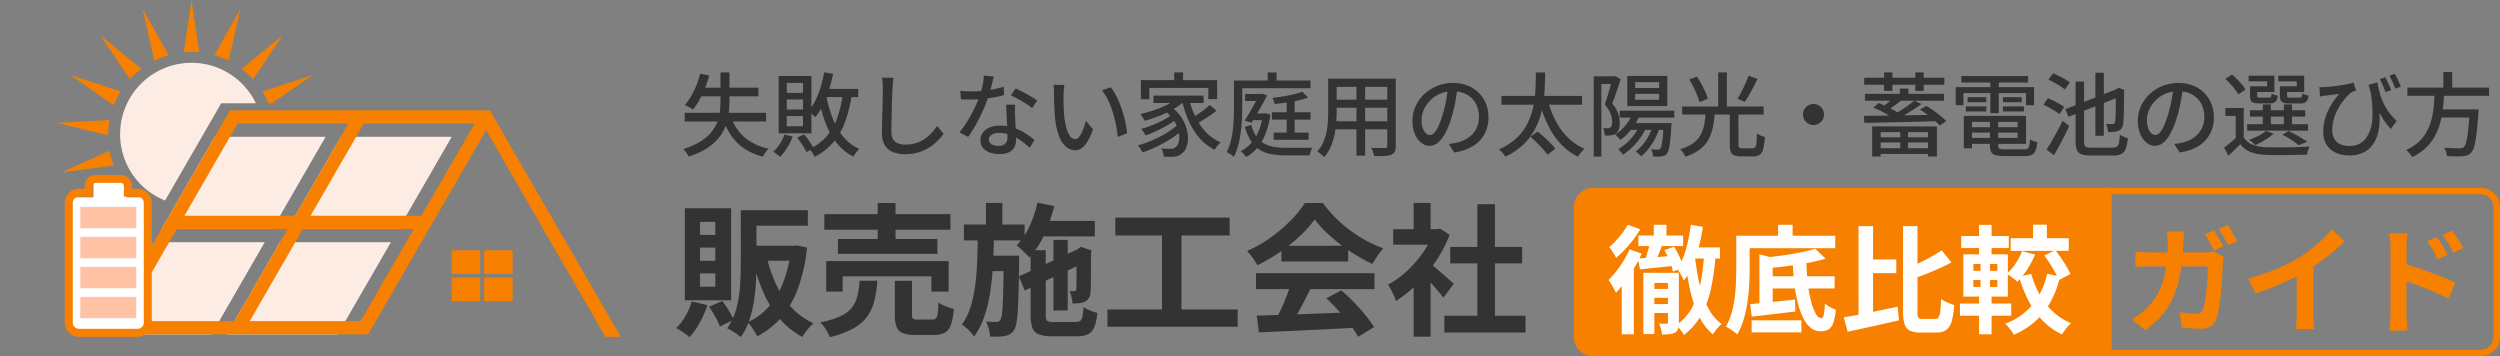 <svg xmlns="http://www.w3.org/2000/svg" xmlns:xlink="http://www.w3.org/1999/xlink" width="386" height="55" viewBox="0 0 386 55">
  <rect x="0" y="0" width="386" height="55" fill="#808080" stroke="none"/>
  <defs>
    <clipPath id="clip-path">
      <path id="Path_480591" data-name="Path 480591" d="M0,0H51.418V15.944H34.154L24.891,32H0Z" transform="translate(135 2)" fill="#fff" stroke="#707070" stroke-width="1"/>
    </clipPath>
  </defs>
  <g id="Group_109912" data-name="Group 109912" transform="translate(-123 -2)">
    <path id="Rectangle_16967" data-name="Rectangle 16967" d="M3,0H83a0,0,0,0,1,0,0V26a0,0,0,0,1,0,0H3a3,3,0,0,1-3-3V3A3,3,0,0,1,3,0Z" transform="translate(366 31)" fill="#f78000"/>
    <path id="Rectangle_16968" data-name="Rectangle 16968" d="M1,1V25H58a2,2,0,0,0,2-2V3a2,2,0,0,0-2-2H1M0,0H58a3,3,0,0,1,3,3V23a3,3,0,0,1-3,3H0Z" transform="translate(448 31)" fill="#f78000"/>
    <path id="Path_483855" data-name="Path 483855" d="M11.146-17.547h9.589v2.388H11.146Zm-.767,0H12.8v8.318q0,1.306-.086,2.8A30.33,30.33,0,0,1,12.389-3.4a16.929,16.929,0,0,1-.73,2.925,10.157,10.157,0,0,1-1.28,2.524,4.673,4.673,0,0,0-.606-.474q-.391-.266-.8-.512a6.479,6.479,0,0,0-.7-.376A9.278,9.278,0,0,0,9.7-2.4a18.512,18.512,0,0,0,.562-3.491q.115-1.778.115-3.337Zm7.775,5.492h.458l.441-.056,1.551.343a26.218,26.218,0,0,1-1.379,6.251,14.539,14.539,0,0,1-2.551,4.475,12.676,12.676,0,0,1-3.745,2.965q-.164-.323-.419-.731t-.538-.8a3.634,3.634,0,0,0-.56-.628A9.364,9.364,0,0,0,14.7-2.657a12.728,12.728,0,0,0,2.268-3.852,20.352,20.352,0,0,0,1.191-5.113Zm-3.8,1.627a21.756,21.756,0,0,0,1.491,4.357,13.79,13.79,0,0,0,2.376,3.552A10.7,10.7,0,0,0,21.593-.081a7.375,7.375,0,0,0-.609.611q-.337.374-.628.771a7.5,7.5,0,0,0-.478.725A12.17,12.17,0,0,1,16.325-.85a16.233,16.233,0,0,1-2.483-4.061,29.414,29.414,0,0,1-1.634-5.06Zm-2.51-1.627H18.8v2.308H11.842ZM2.815-3.465l2.415.578a15.972,15.972,0,0,1-1.2,2.719A11.469,11.469,0,0,1,2.476,2.055q-.233-.2-.609-.472T1.1,1.055A6.776,6.776,0,0,0,.411.649,8,8,0,0,0,1.842-1.21,10.788,10.788,0,0,0,2.815-3.465Zm2.666.823,2.048-.882a17.367,17.367,0,0,1,1,1.475A11.9,11.9,0,0,1,9.292-.626L7.153.412a10.212,10.212,0,0,0-.7-1.483Q5.972-1.935,5.481-2.642Zm-1.4-9.126v2.034H6.443v-2.034Zm0,3.977v2.061H6.443V-7.791Zm0-7.948v2.012H6.443v-2.012Zm-2.342-2.1H8.888v14.2H1.74Zm21.535.9H42.744v2.41H23.275ZM25.38-13.1H40.735v2.3H25.38ZM23.567-9.692h18.9v4.713H39.8V-7.333H26.11v2.354H23.567Zm7.949-8.967h2.754v6.838H31.515ZM34.161-6.644h2.646v5.186q0,.521.166.659a1.329,1.329,0,0,0,.755.138H39.95a.762.762,0,0,0,.557-.183,1.375,1.375,0,0,0,.268-.751q.082-.568.121-1.692a4.369,4.369,0,0,0,.7.4,6.972,6.972,0,0,0,.875.348q.456.147.8.243A9.7,9.7,0,0,1,42.814.164a2.132,2.132,0,0,1-.947,1.212,3.532,3.532,0,0,1-1.667.335H37.359a5.309,5.309,0,0,1-1.975-.288,1.681,1.681,0,0,1-.956-.975,5.289,5.289,0,0,1-.268-1.872Zm-5.434-.007h2.736a19,19,0,0,1-.445,3.03,6.989,6.989,0,0,1-1.088,2.444A6.62,6.62,0,0,1,27.776.7a14.034,14.034,0,0,1-3.67,1.349,4.046,4.046,0,0,0-.348-.771,8.977,8.977,0,0,0-.534-.833,5.589,5.589,0,0,0-.566-.68A13,13,0,0,0,25.809-1.2a4.817,4.817,0,0,0,1.763-1.357,4.659,4.659,0,0,0,.824-1.8A15.9,15.9,0,0,0,28.727-6.651Zm27.227-9.238h9.093V-13.5H55.954Zm2.7,2.927h2.2v10.9h-2.2Zm-2.476-5.749,2.594.527a23.677,23.677,0,0,1-1.548,4.436,13.39,13.39,0,0,1-2.286,3.5,6.435,6.435,0,0,0-.563-.6q-.365-.351-.741-.7a7.1,7.1,0,0,0-.675-.567,9.988,9.988,0,0,0,1.978-2.9A17.421,17.421,0,0,0,56.177-18.711ZM53.3-7.316l9.6-4.441.9,2.146L54.224-5.145Zm1.823-4.056h2.342V-1.34q0,.692.217.875a1.843,1.843,0,0,0,1.036.183h3.395a1.1,1.1,0,0,0,.672-.175,1.123,1.123,0,0,0,.337-.674A10.72,10.72,0,0,0,63.294-2.6a5.324,5.324,0,0,0,1.016.534,7.07,7.07,0,0,0,1.119.37A7.772,7.772,0,0,1,64.971.476a2.1,2.1,0,0,1-.956,1.12,3.71,3.71,0,0,1-1.7.327H58.461a5.74,5.74,0,0,1-2.036-.287,1.728,1.728,0,0,1-1.013-1,5.488,5.488,0,0,1-.286-1.98Zm7.109.085h-.181l.458-.33.411-.274,1.629.568-.1.36q0,1.171,0,2.165t-.01,1.778q0,.784-.021,1.318t-.043.788a1.951,1.951,0,0,1-.266.963,1.487,1.487,0,0,1-.682.557,2.92,2.92,0,0,1-.9.217,9.189,9.189,0,0,1-.93.04,7.9,7.9,0,0,0-.163-1.01,3.822,3.822,0,0,0-.31-.92,3.662,3.662,0,0,0,.41.022h.323a.334.334,0,0,0,.216-.062.412.412,0,0,0,.108-.255q.01-.112.023-.544t.016-1.181q0-.749,0-1.8T62.235-11.287Zm-17.41-4.042H54.2v2.445H44.825Zm3.436,4.8h3.562v2.393H48.261Zm-.029-8.135h2.531v4.139H48.233Zm-1.26,4.82h2.5q-.039,2.3-.149,4.537t-.413,4.276a22.274,22.274,0,0,1-.9,3.819A11.576,11.576,0,0,1,46.4,1.957a6.739,6.739,0,0,0-.85-1A5.849,5.849,0,0,0,44.512.112a9.4,9.4,0,0,0,1.354-2.767,20.287,20.287,0,0,0,.716-3.367q.234-1.806.3-3.79T46.973-13.842Zm4.008,3.315h2.376v.621q0,.239-.005.4Q53.32-6.857,53.269-5t-.133,3.066A15.918,15.918,0,0,1,52.92-.041a2.787,2.787,0,0,1-.337.982,2.071,2.071,0,0,1-.636.646,2.522,2.522,0,0,1-.8.284,5.544,5.544,0,0,1-1,.1q-.594.012-1.281,0A5.8,5.8,0,0,0,48.669.778a4.989,4.989,0,0,0-.432-1.143q.51.049.939.06t.654.011a.86.86,0,0,0,.36-.059.667.667,0,0,0,.28-.274,3.131,3.131,0,0,0,.262-1.194q.094-.947.152-2.923t.095-5.3ZM68.2-16.4H85.859v2.753H68.2ZM66.989-2.216H87.1V.447H66.989ZM75.413-14.9h3.011V-1.153H75.413ZM90.038-1.275l4.551-.141q2.578-.079,5.427-.189t5.625-.225L105.55.588q-2.688.149-5.439.279l-5.245.246q-2.494.116-4.482.2Zm-.11-6.543h18.292v2.462H89.928Zm3.917-4.236H104.16v2.428H93.845Zm1.462,5.846,3.016.821q-.506,1.026-1.066,2.1t-1.1,2.034Q95.615-.293,95.125.46L92.81-.309q.456-.821.934-1.842t.891-2.087Q95.049-5.3,95.307-6.207Zm5.475,2.26,2.32-1.217q.987.846,1.955,1.841t1.777,2A16.842,16.842,0,0,1,108.149.509L105.7,1.993a15.251,15.251,0,0,0-1.26-1.881q-.8-1.045-1.755-2.114T100.782-3.947Zm-1.8-12.177a17.267,17.267,0,0,1-2.267,2.559,25.936,25.936,0,0,1-3.077,2.475,25.775,25.775,0,0,1-3.523,2.045,5.073,5.073,0,0,0-.419-.734q-.272-.405-.57-.794a8.177,8.177,0,0,0-.574-.677,20.046,20.046,0,0,0,3.628-2.07,23.566,23.566,0,0,0,3.107-2.639,16.189,16.189,0,0,0,2.187-2.7h2.778a18.752,18.752,0,0,0,1.954,2.285A20.584,20.584,0,0,0,104.5-14.4a20.687,20.687,0,0,0,2.5,1.589,19.1,19.1,0,0,0,2.6,1.165,7.968,7.968,0,0,0-.915,1.156q-.432.657-.795,1.247a26.349,26.349,0,0,1-3.351-1.9,27.817,27.817,0,0,1-3.148-2.416A17.622,17.622,0,0,1,98.983-16.124ZM119.011-1.246h12.531V1.348H119.011Zm.9-10.63h11.105v2.543H119.915Zm4.189-6.6h2.719V.006H124.1Zm-12.991,3.864h7.2v2.388h-7.2ZM114.268-7.1l2.616-3.121V1.986h-2.616Zm0-11.572h2.616V-13.5h-2.616Zm2.337,9.2a10.411,10.411,0,0,1,.842.654q.544.456,1.158.989t1.122.986l.732.656-1.6,2.146q-.32-.423-.79-.984t-1-1.154q-.533-.593-1.034-1.117t-.86-.882Zm.762-5.131h.514l.463-.1,1.477.967a20.486,20.486,0,0,1-2.145,4.093,23.132,23.132,0,0,1-2.9,3.511,18.729,18.729,0,0,1-3.236,2.6,7.3,7.3,0,0,0-.338-.854q-.225-.491-.465-.946a4.147,4.147,0,0,0-.448-.7,14.161,14.161,0,0,0,2.9-2.085,17.585,17.585,0,0,0,2.488-2.837,13.663,13.663,0,0,0,1.687-3.174Z" transform="translate(227 52)" fill="rgba(51,51,51,0.99)"/>
    <path id="Path_483856" data-name="Path 483856" d="M17.314-11.8h4.246v1.716h-4.7Zm-.246-3.5,1.864.328q-.248,1.582-.637,3.11a19.614,19.614,0,0,1-.955,2.854,10.235,10.235,0,0,1-1.352,2.326,4.224,4.224,0,0,0-.266-.571q-.188-.349-.4-.7a3.8,3.8,0,0,0-.4-.56,9.507,9.507,0,0,0,1.395-3.02A25.759,25.759,0,0,0,17.067-15.3Zm.643,4.985q.188,1.671.494,3.24a20.5,20.5,0,0,0,.787,2.925,11.354,11.354,0,0,0,1.18,2.426A6.481,6.481,0,0,0,21.815.026a3.674,3.674,0,0,0-.463.447q-.255.285-.488.588a5,5,0,0,0-.386.572A7.953,7.953,0,0,1,18.732-.423a13.116,13.116,0,0,1-1.217-2.728,25.523,25.523,0,0,1-.81-3.278q-.32-1.761-.526-3.687Zm1.422-.853,1.794.1a38.95,38.95,0,0,1-.7,5.388,15.438,15.438,0,0,1-1.511,4.242,9.992,9.992,0,0,1-2.722,3.16,3.237,3.237,0,0,0-.3-.486q-.212-.292-.446-.581A4.031,4.031,0,0,0,14.82.2a7.819,7.819,0,0,0,2.453-2.735,13.4,13.4,0,0,0,1.3-3.805A34.63,34.63,0,0,0,19.133-11.168Zm-7.794-4.127H13.3v2.508H11.339ZM8.957-13.63h6.918v1.621H8.957Zm1.8,1.06,1.892.42q-.328.848-.666,1.706T11.341-9L9.824-9.4q.186-.446.361-1t.324-1.13Q10.659-12.1,10.755-12.57ZM8.879-10.086q1.132-.082,2.66-.2t3.127-.254l.056,1.549q-1.459.168-2.9.311T9.218-8.4Zm4.1-1.286,1.5-.535a10.226,10.226,0,0,1,.88,1.647,8.969,8.969,0,0,1,.533,1.579l-1.595.609a7.954,7.954,0,0,0-.488-1.616A11.628,11.628,0,0,0,12.978-11.372Zm-2.5,5.984h4.033V-4.01H10.474Zm.056,2.335h4.053v1.378H10.53Zm-.8-4.825h4.8v1.561h-3.1v7.9h-1.7Zm3.794,0h1.688V-.222A3.4,3.4,0,0,1,15.1.745a1.01,1.01,0,0,1-.483.6,2.219,2.219,0,0,1-.848.251,10.837,10.837,0,0,1-1.149.053A4.963,4.963,0,0,0,12.453.8a4.846,4.846,0,0,0-.3-.838q.375.018.708.018t.449,0a.2.2,0,0,0,.22-.22ZM7.317-15.305l1.94.714A16.884,16.884,0,0,1,8.18-13a19.015,19.015,0,0,1-1.293,1.53A13.89,13.89,0,0,1,5.53-10.2a5.346,5.346,0,0,0-.3-.533l-.395-.621a3.935,3.935,0,0,0-.369-.5A10.627,10.627,0,0,0,5.553-12.9a15.2,15.2,0,0,0,1.012-1.221A8.367,8.367,0,0,0,7.317-15.305Zm.285,3.8,1.884.667A23.355,23.355,0,0,1,8.342-8.661Q7.684-7.548,6.958-6.549A15.8,15.8,0,0,1,5.5-4.8a6.264,6.264,0,0,0-.3-.6Q5-5.773,4.767-6.154a5.883,5.883,0,0,0-.413-.614A15.2,15.2,0,0,0,6.146-8.926,14.831,14.831,0,0,0,7.6-11.506ZM6.4-7.572l1.866-1.87,0,.022V1.613H6.4Zm22.332.223H39.263v1.884H28.735ZM26.456-.541h7.68v1.86h-7.68Zm-.214-2.505q.894-.08,2.024-.191t2.383-.244q1.253-.133,2.5-.271L33.206-1.9q-1.175.138-2.374.283t-2.314.272q-1.116.127-2.046.239Zm1.412-7.7,2.053.549v7.818H27.654Zm8.609-.849,1.6,1.537a26.446,26.446,0,0,1-2.7.645q-1.478.279-3.024.476t-3.008.317a4.243,4.243,0,0,0-.217-.831,6.288,6.288,0,0,0-.338-.8q1.03-.094,2.1-.235t2.085-.316q1.014-.175,1.918-.375T36.263-11.592ZM32.785-9.926h2.127A31.332,31.332,0,0,0,35.1-6.491a22.038,22.038,0,0,0,.5,2.9A7.982,7.982,0,0,0,36.339-1.6q.417.724.888.724.249,0,.373-.56a10.364,10.364,0,0,0,.164-1.725,4.254,4.254,0,0,0,.812.582,5.252,5.252,0,0,0,.872.406A7.853,7.853,0,0,1,39.039-.1a1.854,1.854,0,0,1-.758.986,2.416,2.416,0,0,1-1.2.267,2.332,2.332,0,0,1-1.55-.575,4.82,4.82,0,0,1-1.181-1.611,11.8,11.8,0,0,1-.829-2.43,25.321,25.321,0,0,1-.508-3.041Q32.835-8.155,32.785-9.926ZM30.53-15.291h2.249v2.705H30.53ZM25.136-13.6H39.363v1.926H25.136Zm-1.056,0h2.066v5.071q0,1.1-.068,2.425T25.811-3.4a19.178,19.178,0,0,1-.581,2.683,10.514,10.514,0,0,1-1,2.35,4.034,4.034,0,0,0-.505-.419Q23.4.977,23.059.762a3.822,3.822,0,0,0-.6-.318,8.8,8.8,0,0,0,.892-2.1,16.181,16.181,0,0,0,.479-2.349q.155-1.205.2-2.37t.045-2.151ZM44.256-9.938h4.535v2.112H44.256Zm-1.3-5.146H45.2v14.6L42.957.04ZM40.672-1q1.08-.178,2.454-.441t2.882-.58l2.986-.625L49.2-.538Q47.838-.23,46.44.089t-2.717.6q-1.319.286-2.439.532ZM55.8-11.353l1.5,1.884q-.917.482-1.945.942t-2.085.876q-1.057.416-2.045.779a5.407,5.407,0,0,0-.31-.883,6.46,6.46,0,0,0-.43-.837q.942-.373,1.9-.835t1.847-.965Q55.12-10.893,55.8-11.353Zm-5.973-3.731H52.06V-1.935a2.26,2.26,0,0,0,.129.98q.129.2.65.2h1.955a.585.585,0,0,0,.522-.26,2.323,2.323,0,0,0,.256-.932q.083-.672.137-1.9a5.627,5.627,0,0,0,.977.553,6.536,6.536,0,0,0,1.047.387,12.465,12.465,0,0,1-.379,2.465A2.517,2.517,0,0,1,56.53.922,2.475,2.475,0,0,1,55,1.346H52.514a3.738,3.738,0,0,1-1.628-.29A1.631,1.631,0,0,1,50.063.042a6.673,6.673,0,0,1-.237-2ZM69.9-15.309h2.137v2.99H69.9Zm1.752,4.76,1.686-.828q.448.562.9,1.223t.841,1.307a8.2,8.2,0,0,1,.594,1.164l-1.82.938a7.914,7.914,0,0,0-.534-1.175q-.356-.657-.795-1.348T71.648-10.549ZM68.2-11.217l2,.509A12.671,12.671,0,0,1,69-8.381a10.76,10.76,0,0,1-1.512,1.886A5.071,5.071,0,0,0,67-6.912q-.308-.237-.629-.459t-.562-.357A7.2,7.2,0,0,0,67.2-9.3,9.527,9.527,0,0,0,68.2-11.217Zm-1.746-2.008h8.963v1.954H66.452Zm3.167,5.518a14.578,14.578,0,0,0,1.32,3.2,10.876,10.876,0,0,0,2.045,2.623A9.183,9.183,0,0,0,75.771-.1a4.851,4.851,0,0,0-.495.5q-.269.311-.507.637a6.261,6.261,0,0,0-.391.6A10.155,10.155,0,0,1,71.407-.47a12.875,12.875,0,0,1-2.164-3.02,20.362,20.362,0,0,1-1.5-3.777Zm2.455-.036,1.99.445a14.143,14.143,0,0,1-2.493,5.5,11.451,11.451,0,0,1-4.637,3.472,6.237,6.237,0,0,0-.368-.559q-.233-.323-.493-.638A3.715,3.715,0,0,0,65.6-.015a10.044,10.044,0,0,0,4.257-2.98A11.087,11.087,0,0,0,72.074-7.743Zm-13.262-5.82H66.16v1.86H58.811ZM58.617-3.131h7.92v1.884h-7.92Zm2.95-12.149H63.5v5.254h-1.93Zm.225,5.274h1.467V-5H63.5V1.609h-1.93V-5h.225Zm-1.1,3.237V-5.7h3.7V-6.771Zm0-2.465v1.045h3.7V-9.236Zm-1.551-1.5H66.01V-4.2H59.139Z" transform="translate(367 52)" fill="rgba(255,255,255,0.99)"/>
    <path id="Path_483857" data-name="Path 483857" d="M13.842-14.41a8.844,8.844,0,0,1,.5.773q.263.453.512.9t.419.79l-1.445.617q-.28-.554-.665-1.267a12.962,12.962,0,0,0-.745-1.231Zm2.127-.813q.238.338.512.793t.532.9q.258.441.41.759l-1.431.617q-.278-.57-.678-1.273a12.737,12.737,0,0,0-.768-1.207Zm-6.75.971q-.032.316-.064.8t-.05.808a32.279,32.279,0,0,1-.449,4.758A16.565,16.565,0,0,1,7.583-4.2,11.406,11.406,0,0,1,5.8-1.33,14.037,14.037,0,0,1,3.228,1L1.133-.7a14.029,14.029,0,0,0,1.195-.758,8.142,8.142,0,0,0,1.172-1A9.365,9.365,0,0,0,4.989-4.363a10.418,10.418,0,0,0,.982-2.261,15.57,15.57,0,0,0,.548-2.709A28.585,28.585,0,0,0,6.7-12.6q0-.2-.016-.511t-.048-.62q-.032-.311-.068-.523Zm6.113,3.857q-.036.22-.075.507a4.349,4.349,0,0,0-.043.443q-.018.576-.061,1.473t-.124,1.934Q14.948-5,14.829-3.97t-.285,1.9a7.052,7.052,0,0,1-.4,1.429A2.169,2.169,0,0,1,13.31.394a2.7,2.7,0,0,1-1.477.354q-.773,0-1.553-.048T8.847.6L8.564-1.8q.666.114,1.335.18t1.2.066a1.167,1.167,0,0,0,.658-.15,1.033,1.033,0,0,0,.352-.488,4.782,4.782,0,0,0,.278-.941q.124-.6.215-1.337t.156-1.535q.065-.793.092-1.534t.027-1.331H4.089q-.458,0-1.125.016t-1.246.066v-2.365q.575.06,1.217.094t1.151.034h8.327q.35,0,.7-.032t.67-.092Zm3.792,3.4a31.193,31.193,0,0,0,4.388-1.472,26.848,26.848,0,0,0,3.474-1.764,19.094,19.094,0,0,0,1.872-1.316q.942-.746,1.781-1.542a16.387,16.387,0,0,0,1.416-1.5L34-12.745q-.818.816-1.8,1.642T30.158-9.526q-1.062.752-2.119,1.394-1.024.6-2.291,1.226T23.073-5.718q-1.409.56-2.829.99Zm7.482-2.069,2.562-.6v8.105q0,.4.016.862t.048.87A3.674,3.674,0,0,0,29.323.8H26.477q.032-.224.064-.629t.048-.87q.016-.466.016-.862Zm21.666-4.331q.254.368.56.85t.591.969q.285.487.487.909l-1.557.687q-.264-.575-.5-1.022t-.494-.873q-.257-.425-.6-.879Zm2.359-.982q.272.354.585.822t.609.948q.3.48.5.884l-1.515.743q-.278-.575-.538-1.013t-.526-.842q-.266-.4-.606-.844ZM41.1-1.467V-11.812q0-.485-.046-1.093a8.783,8.783,0,0,0-.142-1.081h2.812q-.05.468-.105,1.041t-.055,1.133v3.269q0,1.054,0,2.15t0,2.1v2.829q0,.25.021.707t.067.942q.046.485.078.859H40.919Q41,.517,41.049-.206T41.1-1.467Zm1.934-7.857q.9.242,2.008.611t2.248.785q1.136.416,2.137.822t1.66.736l-1.02,2.5q-.76-.4-1.679-.807t-1.867-.786q-.949-.383-1.849-.7t-1.639-.565Z" transform="translate(451 52)" fill="#f78000"/>
    <path id="Path_483854" data-name="Path 483854" d="M.716-5.588H13.29V-4.25H.716Zm2.393-6.051,1.394.3a17.389,17.389,0,0,1-.67,1.987,16.65,16.65,0,0,1-.856,1.8A10.183,10.183,0,0,1,2-6.083a3.958,3.958,0,0,0-.381-.243q-.238-.136-.48-.264a4.373,4.373,0,0,0-.416-.2,7.6,7.6,0,0,0,.987-1.352,12.407,12.407,0,0,0,.81-1.674A14.475,14.475,0,0,0,3.109-11.639Zm.1,2.174H12.1v1.339H2.559ZM7.729-5.316a7.6,7.6,0,0,0,2.1,3.4A8.073,8.073,0,0,0,13.667-.055a4.175,4.175,0,0,0-.318.364,5.437,5.437,0,0,0-.321.452q-.148.232-.253.422a9.1,9.1,0,0,1-2.9-1.274A7.667,7.667,0,0,1,7.835-2.16a11.383,11.383,0,0,1-1.35-2.863ZM6.242-11.822H7.626v4.4a16.215,16.215,0,0,1-.12,1.96,8.3,8.3,0,0,1-.479,1.935,6.676,6.676,0,0,1-1.05,1.814,7.621,7.621,0,0,1-1.821,1.6A12.062,12.062,0,0,1,1.345,1.177,2.2,2.2,0,0,0,1.128.795Q.981.578.818.366A2.643,2.643,0,0,0,.505.018,11.557,11.557,0,0,0,3.089-1.116,6.925,6.925,0,0,0,4.758-2.51a5.639,5.639,0,0,0,.953-1.568,6.842,6.842,0,0,0,.426-1.667,13.679,13.679,0,0,0,.105-1.681ZM21.827-9.267h5.681v1.253H21.827Zm.422-2.563,1.376.227a22.3,22.3,0,0,1-.655,2.567,16.819,16.819,0,0,1-.912,2.285A9.459,9.459,0,0,1,20.9-4.918q-.121-.114-.324-.289t-.422-.338q-.219-.164-.377-.262a7.385,7.385,0,0,0,1.1-1.642A13.068,13.068,0,0,0,21.7-9.516,19.925,19.925,0,0,0,22.249-11.83Zm2.89,3.277,1.376.156a20.875,20.875,0,0,1-1.031,4.2,10.436,10.436,0,0,1-1.817,3.161,9.529,9.529,0,0,1-2.878,2.249,2.793,2.793,0,0,0-.206-.393Q20.444.591,20.29.363A3.077,3.077,0,0,0,20-.008a7.942,7.942,0,0,0,2.641-1.951,8.856,8.856,0,0,0,1.625-2.832A17.982,17.982,0,0,0,25.139-8.553ZM22.566-8.3a19.744,19.744,0,0,0,.988,3.547,10.3,10.3,0,0,0,1.652,2.873A6.8,6.8,0,0,0,27.689,0a4.105,4.105,0,0,0-.332.341q-.181.2-.342.425a3.833,3.833,0,0,0-.267.409A7.812,7.812,0,0,1,24.14-.972,11.621,11.621,0,0,1,22.42-4.125a24.885,24.885,0,0,1-1.078-3.963Zm-6.44,6.071,1.267.318A9.205,9.205,0,0,1,16.544-.19a7.725,7.725,0,0,1-1.1,1.4,3.15,3.15,0,0,0-.31-.26q-.2-.147-.4-.285T14.385.446A5.969,5.969,0,0,0,15.4-.772,7.43,7.43,0,0,0,16.126-2.234Zm1.953.475,1.065-.492A10.649,10.649,0,0,1,20-1.149a7.341,7.341,0,0,1,.615,1.055L19.5.489a7.48,7.48,0,0,0-.6-1.1A13.633,13.633,0,0,0,18.079-1.759Zm-1.6-5.887v1.556h2.5V-7.646Zm0,2.564v1.57h2.5v-1.57Zm0-5.122v1.542h2.5V-10.2Zm-1.251-1.072h5.057v8.843H15.225Zm17.728.284q-.058.385-.1.807t-.059.8q-.022.577-.053,1.423T32.69-6.168q-.025.944-.042,1.863t-.017,1.641a2.18,2.18,0,0,0,.277,1.177,1.542,1.542,0,0,0,.762.626,3,3,0,0,0,1.1.189,5.41,5.41,0,0,0,1.661-.239,5.226,5.226,0,0,0,1.34-.643,5.988,5.988,0,0,0,1.068-.921,9.531,9.531,0,0,0,.851-1.075l1,1.212A8.414,8.414,0,0,1,39.8-1.292,7.4,7.4,0,0,1,38.538-.267a6.737,6.737,0,0,1-1.68.773,7.088,7.088,0,0,1-2.118.3A4.949,4.949,0,0,1,32.871.476a2.572,2.572,0,0,1-1.25-1.04,3.5,3.5,0,0,1-.446-1.877q0-.6.014-1.352t.038-1.558q.024-.806.041-1.578T31.3-8.34q.014-.641.014-1.042,0-.444-.034-.859a5.359,5.359,0,0,0-.115-.767ZM43.272-8.978q.416.05.886.071t.894.021q.807,0,1.658-.08t1.685-.242a14.181,14.181,0,0,0,1.584-.4l.037,1.293q-.644.179-1.469.333t-1.722.251a16.536,16.536,0,0,1-1.772.1q-.4,0-.829-.011t-.854-.033Zm5.17-2.205q-.084.347-.216.881t-.292,1.123q-.16.589-.34,1.129a20.639,20.639,0,0,1-.836,2.134q-.509,1.126-1.1,2.188A17.557,17.557,0,0,1,44.484-1.86l-1.348-.691a14.031,14.031,0,0,0,.935-1.274q.465-.709.877-1.47t.746-1.487q.333-.726.542-1.328a14.918,14.918,0,0,0,.443-1.578,8.9,8.9,0,0,0,.228-1.646Zm3.294,4.339q-.022.436-.024.825t.012.809q.014.331.035.842t.049,1.081q.028.57.049,1.086t.021.844a2.3,2.3,0,0,1-.257,1.084A1.842,1.842,0,0,1,50.807.5a3.248,3.248,0,0,1-1.488.289A4.392,4.392,0,0,1,47.844.558a2.383,2.383,0,0,1-1.06-.711,1.81,1.81,0,0,1-.4-1.2,1.937,1.937,0,0,1,.367-1.169,2.4,2.4,0,0,1,1.027-.789A3.852,3.852,0,0,1,49.31-3.6a6.927,6.927,0,0,1,2.214.339,8.145,8.145,0,0,1,1.813.854,11.67,11.67,0,0,1,1.386,1.024L53.978-.187q-.395-.355-.886-.757A8.122,8.122,0,0,0,52-1.691a6.6,6.6,0,0,0-1.289-.566,4.792,4.792,0,0,0-1.47-.221,2.025,2.025,0,0,0-1.13.281.836.836,0,0,0-.427.719.866.866,0,0,0,.368.724,1.774,1.774,0,0,0,1.08.278,1.736,1.736,0,0,0,.849-.176,1,1,0,0,0,.444-.484,1.734,1.734,0,0,0,.132-.688q0-.364-.025-.975t-.06-1.33q-.035-.719-.067-1.436t-.054-1.279Zm2.628.533a8.586,8.586,0,0,0-.978-.7q-.589-.37-1.206-.708T51.09-8.267L51.8-9.35q.378.168.85.407t.949.506q.477.267.888.52t.666.443Zm4.983-3.56q-.037.2-.067.482t-.048.558q-.019.277-.025.469-.006.443,0,.97t.027,1.083q.02.557.068,1.107a11.825,11.825,0,0,0,.335,1.925,3.828,3.828,0,0,0,.573,1.291,1.009,1.009,0,0,0,.82.461.694.694,0,0,0,.5-.252,2.8,2.8,0,0,0,.453-.671,7.393,7.393,0,0,0,.384-.914q.172-.5.293-.969l1.111,1.306a10.554,10.554,0,0,1-.883,1.9,3.314,3.314,0,0,1-.9,1.017A1.732,1.732,0,0,1,61,.2a2.176,2.176,0,0,1-1.342-.489,3.817,3.817,0,0,1-1.1-1.6A10.739,10.739,0,0,1,57.9-4.824q-.064-.629-.1-1.34t-.045-1.358q-.01-.647-.01-1.056,0-.267-.019-.655a3.846,3.846,0,0,0-.083-.666Zm7.166.352a7.79,7.79,0,0,1,.735,1.138,13.053,13.053,0,0,1,.65,1.408q.3.752.528,1.541t.382,1.557a14.115,14.115,0,0,1,.211,1.451l-1.441.566a18.369,18.369,0,0,0-.279-1.9,18.311,18.311,0,0,0-.5-1.967,13.672,13.672,0,0,0-.724-1.834,7.086,7.086,0,0,0-.946-1.49Zm9.792-2.3h1.361v1.926H76.306Zm-5.153,1.188H82.92v2.941H81.567V-9.42H72.451v1.735h-1.3Zm1.942,2.387h7.747V-7.1H73.095ZM74.73-5.965l1.009-.608a6.486,6.486,0,0,1,1.547,1.53,6.253,6.253,0,0,1,.866,1.717,5.444,5.444,0,0,1,.268,1.669,3.9,3.9,0,0,1-.25,1.415,2.008,2.008,0,0,1-.682.93,2.16,2.16,0,0,1-.728.413,3.024,3.024,0,0,1-.873.109q-.254.008-.567-.006l-.64-.028a3.3,3.3,0,0,0-.1-.63A2.125,2.125,0,0,0,74.3-.092q.392.036.735.053t.592.017a2.305,2.305,0,0,0,.5-.05.869.869,0,0,0,.415-.234,1.214,1.214,0,0,0,.42-.648,3.027,3.027,0,0,0,.112-1.057A4.468,4.468,0,0,0,76.8-3.306a5.434,5.434,0,0,0-.753-1.373A6.218,6.218,0,0,0,74.73-5.965Zm2.147-2,1.1.466a8.725,8.725,0,0,1-1.762,1.321A16.308,16.308,0,0,1,74.028-5.12q-1.159.459-2.283.779-.067-.128-.191-.328t-.258-.4a2.622,2.622,0,0,0-.247-.32,22.041,22.041,0,0,0,2.2-.619,14.034,14.034,0,0,0,2.055-.872A7.013,7.013,0,0,0,76.877-7.964ZM75.846-5.243l.863.6a11.211,11.211,0,0,1-1.408.951q-.834.486-1.734.906t-1.694.705a5.744,5.744,0,0,0-.3-.522,3.238,3.238,0,0,0-.378-.493q.584-.157,1.235-.393t1.287-.526q.637-.29,1.193-.606A6.952,6.952,0,0,0,75.846-5.243Zm1.079,1.4.912.679a11.792,11.792,0,0,1-1.312,1.08A18.1,18.1,0,0,1,74.9-1.049q-.872.494-1.771.9T71.393.535q-.12-.242-.313-.562a3.589,3.589,0,0,0-.388-.539,14.453,14.453,0,0,0,1.719-.566,18.393,18.393,0,0,0,1.733-.793,15.119,15.119,0,0,0,1.565-.935A8.848,8.848,0,0,0,76.925-3.846Zm1.647-3.928A14.112,14.112,0,0,0,79.6-4.917a9.193,9.193,0,0,0,1.613,2.34,6.714,6.714,0,0,0,2.256,1.554,3.946,3.946,0,0,0-.321.329q-.178.2-.336.417a4.373,4.373,0,0,0-.264.4,7.524,7.524,0,0,1-2.337-1.8,10.349,10.349,0,0,1-1.654-2.618,18.28,18.28,0,0,1-1.083-3.249Zm3.221.982,1.029.886q-.478.375-1.037.761t-1.117.728q-.557.341-1.034.6l-.84-.805q.463-.269,1.012-.64t1.078-.777Q81.413-6.444,81.794-6.793Zm5.458-1.7h2.534v1.079H87.252Zm.943,3.007h2.213v1.026H88.195Zm3.185-.184h5.962v1.135H91.38Zm.276,3.137h5.4v1.119h-5.4Zm2.011-5.306H94.9v5.895H93.667Zm-4.218-.654h.17l.194-.058.833.287q-.314.62-.724,1.35t-.844,1.468q-.435.738-.845,1.4L87.187-4.37q.41-.655.84-1.4t.8-1.431q.375-.685.617-1.151Zm6.63-.347.886.9a12.23,12.23,0,0,1-1.56.449q-.88.2-1.808.331t-1.8.214a3.681,3.681,0,0,0-.131-.473,2.48,2.48,0,0,0-.2-.465q.829-.1,1.689-.241t1.628-.322A10.071,10.071,0,0,0,96.079-8.837ZM88.187-3.725a5.813,5.813,0,0,0,.82,1.823A3.554,3.554,0,0,0,90.2-.83a4.866,4.866,0,0,0,1.548.514,11.7,11.7,0,0,0,1.882.141h1.446q.5,0,1,0L97-.187q.417,0,.637-.012a2.511,2.511,0,0,0-.178.353A4.237,4.237,0,0,0,97.3.592q-.067.226-.1.4H93.573A12.874,12.874,0,0,1,91.336.813,5.235,5.235,0,0,1,89.551.17a4.308,4.308,0,0,1-1.362-1.334A8.077,8.077,0,0,1,87.208-3.4Zm1.792-1.759h.239l.216-.03.714.225A12.729,12.729,0,0,1,90.377-2.3,7.877,7.877,0,0,1,89.109-.157,5.906,5.906,0,0,1,87.4,1.234a2.265,2.265,0,0,0-.237-.307q-.154-.173-.316-.338a1.823,1.823,0,0,0-.288-.248A5.688,5.688,0,0,0,88.8-1.716a8.759,8.759,0,0,0,1.181-3.56Zm.758-6.332h1.37v1.87h-1.37Zm-4.555,1.247H97.337v1.19H86.182Zm-.662,0H86.8v4.105q0,.833-.046,1.823t-.181,2.034a16.532,16.532,0,0,1-.388,2.025,8.3,8.3,0,0,1-.683,1.8,2.757,2.757,0,0,0-.318-.26q-.2-.147-.419-.279A2.373,2.373,0,0,0,84.4.483a7.71,7.71,0,0,0,.619-1.644,13.7,13.7,0,0,0,.335-1.818q.108-.93.139-1.826t.031-1.659Zm15.312-.287h8.854V-9.59h-8.854Zm0,3.249h8.854v1.243h-8.854Zm-.056,3.325h8.949V-3.03h-8.949Zm-.7-6.575h1.307V-5.8q0,.811-.071,1.751a14.8,14.8,0,0,1-.269,1.894,9.022,9.022,0,0,1-.585,1.829,5.8,5.8,0,0,1-1.027,1.575,2.007,2.007,0,0,0-.292-.3q-.193-.17-.394-.325a2.854,2.854,0,0,0-.351-.238,5.367,5.367,0,0,0,.918-1.414,7.6,7.6,0,0,0,.5-1.584,11.887,11.887,0,0,0,.212-1.635q.048-.816.048-1.558Zm9.116,0h1.316V-.49a2.061,2.061,0,0,1-.154.89,1.012,1.012,0,0,1-.536.477,3.276,3.276,0,0,1-1.028.2q-.644.038-1.625.024a3.425,3.425,0,0,0-.172-.635,5.387,5.387,0,0,0-.269-.639q.455.022.888.026t.76,0l.459,0a.441.441,0,0,0,.282-.079.355.355,0,0,0,.08-.268Zm-4.753.495h1.337V1.029h-1.337Zm15.624.787q-.142,1.083-.36,2.277a21.3,21.3,0,0,1-.574,2.369,13.012,13.012,0,0,1-.945,2.416A5.039,5.039,0,0,1,117.043-1a2,2,0,0,1-1.309.517,2.043,2.043,0,0,1-1.3-.484,3.405,3.405,0,0,1-.981-1.361,5.173,5.173,0,0,1-.374-2.043,5.276,5.276,0,0,1,.479-2.22,5.976,5.976,0,0,1,1.332-1.859,6.337,6.337,0,0,1,1.992-1.276,6.425,6.425,0,0,1,2.453-.465,6.014,6.014,0,0,1,2.273.409,5.108,5.108,0,0,1,1.729,1.132,4.994,4.994,0,0,1,1.1,1.685,5.492,5.492,0,0,1,.384,2.059,5.408,5.408,0,0,1-.613,2.607,4.91,4.91,0,0,1-1.79,1.863,7.482,7.482,0,0,1-2.887.973l-.826-1.314q.368-.038.676-.088t.573-.108a5.277,5.277,0,0,0,1.283-.479,4.262,4.262,0,0,0,1.086-.818,3.659,3.659,0,0,0,.75-1.168,3.993,3.993,0,0,0,.275-1.52,4.4,4.4,0,0,0-.268-1.553A3.6,3.6,0,0,0,122.3-7.77a3.609,3.609,0,0,0-1.27-.839,4.576,4.576,0,0,0-1.715-.3,4.833,4.833,0,0,0-2.031.41,4.837,4.837,0,0,0-1.522,1.071A4.784,4.784,0,0,0,114.811-6a3.829,3.829,0,0,0-.325,1.49,3.748,3.748,0,0,0,.2,1.323,1.889,1.889,0,0,0,.5.777.918.918,0,0,0,.6.253.93.93,0,0,0,.639-.317,3.6,3.6,0,0,0,.648-1,12.679,12.679,0,0,0,.652-1.759,19.212,19.212,0,0,0,.534-2.146q.218-1.14.316-2.233Zm6.761,1.387H139.27v1.355H126.822Zm4.468,6.3,1.131-.8q.474.389,1,.864t.986.945a7.422,7.422,0,0,1,.741.854L133.934.9a7.917,7.917,0,0,0-.705-.882q-.444-.491-.955-.993T131.29-1.889Zm2.674-5.676a15.2,15.2,0,0,0,1.21,3.179,10.506,10.506,0,0,0,1.881,2.6,8.209,8.209,0,0,0,2.587,1.755,3.271,3.271,0,0,0-.358.352,5.535,5.535,0,0,0-.359.447,5.046,5.046,0,0,0-.279.427,9.091,9.091,0,0,1-2.695-2,11.974,11.974,0,0,1-1.945-2.871,19.592,19.592,0,0,1-1.32-3.577ZM132.13-11.81h1.439q-.008,1.013-.054,2.163T133.3-7.283a14.9,14.9,0,0,1-.545,2.417,10.683,10.683,0,0,1-1.048,2.318,9.211,9.211,0,0,1-1.719,2.067,10.143,10.143,0,0,1-2.565,1.657A3.376,3.376,0,0,0,126.99.6a4.076,4.076,0,0,0-.565-.527,9.394,9.394,0,0,0,2.458-1.51A8.2,8.2,0,0,0,130.5-3.334a9.2,9.2,0,0,0,.958-2.127,13.471,13.471,0,0,0,.476-2.219,20.943,20.943,0,0,0,.164-2.167Q132.122-10.9,132.13-11.81Zm12.956,5.9h8.422v1.065h-8.422ZM146.6-4h5.593v1.055H146.6Zm.474-1.5,1.1.27a8.524,8.524,0,0,1-1.264,2.184,8.542,8.542,0,0,1-1.721,1.655,2.717,2.717,0,0,0-.232-.266q-.149-.154-.309-.308a3.447,3.447,0,0,0-.287-.251,6.8,6.8,0,0,0,1.612-1.409A6.333,6.333,0,0,0,147.069-5.494Zm1.057,1.916,1.033.3a9.4,9.4,0,0,1-1.534,2.371A10.426,10.426,0,0,1,145.6.889a3.329,3.329,0,0,0-.209-.273q-.134-.161-.276-.322a1.877,1.877,0,0,0-.26-.252,8.555,8.555,0,0,0,1.9-1.564A7.764,7.764,0,0,0,148.126-3.578Zm2.058.024,1.063.256a10.412,10.412,0,0,1-1.182,2.51,8.742,8.742,0,0,1-1.659,1.928A2.888,2.888,0,0,0,148.171.9q-.153-.142-.317-.281t-.291-.227a7.114,7.114,0,0,0,1.571-1.712A8.415,8.415,0,0,0,150.184-3.554ZM151.856-4h1.226l-.011.187q-.011.187-.025.3-.075,1.376-.171,2.242a9.951,9.951,0,0,1-.218,1.334,1.652,1.652,0,0,1-.3.665,1.035,1.035,0,0,1-.363.289,1.72,1.72,0,0,1-.445.122,4.487,4.487,0,0,1-.565.036q-.352,0-.741-.016a2.835,2.835,0,0,0-.1-.568,2.507,2.507,0,0,0-.2-.537q.328.028.6.042t.409.014a.731.731,0,0,0,.225-.029.341.341,0,0,0,.159-.121,1.232,1.232,0,0,0,.208-.525,10.719,10.719,0,0,0,.173-1.185q.082-.784.142-2.063Zm-4.392-4.507v.921h3.7v-.921Zm0-1.808v.9h3.7v-.9Zm-1.212-.963h6.18v4.66h-6.18Zm-5.18.063h3.3v1.19h-2.125V1.184h-1.173Zm2.9,0h.217l.194-.052.862.5q-.192.585-.416,1.248t-.454,1.31q-.23.647-.455,1.2a4.549,4.549,0,0,1,.939,1.571,4.714,4.714,0,0,1,.223,1.37,3.511,3.511,0,0,1-.136,1.039,1.21,1.21,0,0,1-.45.656,1.42,1.42,0,0,1-.349.172,2.59,2.59,0,0,1-.411.1,6.882,6.882,0,0,1-.933.024,3.73,3.73,0,0,0-.088-.569,1.965,1.965,0,0,0-.215-.574q.216.014.4.017t.328,0a.751.751,0,0,0,.42-.124.576.576,0,0,0,.206-.345,2.3,2.3,0,0,0,.057-.541,3.783,3.783,0,0,0-.228-1.208,4.427,4.427,0,0,0-.911-1.441q.175-.474.344-1.022t.332-1.1q.163-.55.3-1.033t.228-.83Zm18.112,5.619h1.331V-.671a.688.688,0,0,0,.108.463.742.742,0,0,0,.49.108h1.6a.462.462,0,0,0,.389-.166,1.421,1.421,0,0,0,.185-.659q.055-.493.083-1.472a1.939,1.939,0,0,0,.361.218q.219.106.449.192t.41.138a10.222,10.222,0,0,1-.243,1.828,1.546,1.546,0,0,1-.528.91,1.7,1.7,0,0,1-1,.255h-1.878a2.832,2.832,0,0,1-1.081-.164.944.944,0,0,1-.532-.559,3.188,3.188,0,0,1-.148-1.085Zm-3.73.07h1.408a17.46,17.46,0,0,1-.3,2.2,6.629,6.629,0,0,1-.68,1.873A4.954,4.954,0,0,1,157.46.062a7.473,7.473,0,0,1-2.23,1.124,2.9,2.9,0,0,0-.21-.391,4.659,4.659,0,0,0-.3-.42A2.468,2.468,0,0,0,154.41.04a6.679,6.679,0,0,0,2.007-.926,3.918,3.918,0,0,0,1.147-1.255,5.184,5.184,0,0,0,.555-1.554A16.23,16.23,0,0,0,158.357-5.525Zm-2.524-5.2,1.193-.447q.345.53.676,1.148t.594,1.211a7.162,7.162,0,0,1,.387,1.069l-1.286.509a7.508,7.508,0,0,0-.353-1.066q-.244-.6-.56-1.24T155.833-10.724Zm9.142-.579,1.388.488q-.3.611-.635,1.259t-.673,1.235q-.333.587-.64,1.032l-1.145-.444q.3-.474.616-1.094t.607-1.27Q164.782-10.749,164.975-11.3ZM154.73-6.564H167.3v1.253H154.73Zm5.554-5.258h1.345v5.771h-1.345ZM175-6.941a1.557,1.557,0,0,1,.821.219,1.7,1.7,0,0,1,.584.582,1.55,1.55,0,0,1,.22.82,1.566,1.566,0,0,1-.219.811,1.672,1.672,0,0,1-.582.591A1.554,1.554,0,0,1,175-3.7a1.569,1.569,0,0,1-.811-.219,1.645,1.645,0,0,1-.591-.59,1.563,1.563,0,0,1-.219-.809,1.56,1.56,0,0,1,.219-.821,1.672,1.672,0,0,1,.59-.584A1.558,1.558,0,0,1,175-6.941Zm7.948-1.565h12.2v1.064h-12.2ZM185-1.794h8V-1h-8Zm0,1.68h8V.77h-8Zm3.339-9.207h1.314v1.444h-1.314Zm.063,6.4h1.2V.413h-1.2Zm-4.332-.559h9.99V1.166H192.69V-2.6h-7.314V1.166h-1.308ZM182.8-5.117q1.043-.006,2.355-.023l2.784-.037q1.472-.02,3.016-.047l3.052-.053-.061.991-3.025.083q-1.524.041-2.978.072t-2.749.055l-2.349.044Zm7.791-2.354,1.079.538q-.634.465-1.386.941t-1.5.9q-.749.423-1.411.746l-.823-.506q.658-.333,1.4-.781t1.441-.932Q190.093-7.048,190.594-7.471Zm-3.085-.554,1.057.508q-.515.442-1.1.853t-1.086.7l-.843-.461q.326-.218.689-.494t.7-.57Q187.267-7.779,187.509-8.025Zm-3.257,1.659.791-.727q.549.207,1.139.486t1.119.568a9.619,9.619,0,0,1,.893.544l-.813.8a8.022,8.022,0,0,0-.877-.578q-.529-.308-1.119-.6A11.6,11.6,0,0,0,184.252-6.366Zm7.172.275.994-.556a13.126,13.126,0,0,1,1.153.744q.586.421,1.1.845a9.74,9.74,0,0,1,.841.774l-1.031.655a8.163,8.163,0,0,0-.827-.818q-.51-.447-1.091-.879T191.424-6.091ZM185.9-11.822h1.292v2.857H185.9Zm4.829,0h1.292v2.857h-1.292ZM182.833-11H195.21v1.079H182.833Zm16.027,7.635h8.2v.835h-8.2Zm.019-1.74h8.944V-.79h-8.944v-.924h7.636V-4.179h-7.636Zm3.368.485h1.275V-.529q0,.369.194.477a2.059,2.059,0,0,0,.841.108h2.932a1.124,1.124,0,0,0,.555-.109.663.663,0,0,0,.269-.444,5.9,5.9,0,0,0,.117-.99,2.473,2.473,0,0,0,.536.262,3.943,3.943,0,0,0,.589.171A4.726,4.726,0,0,1,209.28.258a1.182,1.182,0,0,1-.591.652,2.669,2.669,0,0,1-1.107.186h-3.121a5.166,5.166,0,0,1-1.339-.137,1.055,1.055,0,0,1-.681-.491,2.089,2.089,0,0,1-.195-1ZM198.209-5.1h1.268v5h-1.268Zm-.368-6.16h10.3v1h-10.3Zm.962,3.27h2.882v.773H198.8Zm-.271,1.415h3.159v.78h-3.159Zm5.721,0h3.239v.78h-3.239Zm0-1.415h2.9v.773h-2.9Zm-1.944-2.871h1.3v5.329h-1.3ZM196.965-9.55h12.092v2.792h-1.235v-1.87h-9.669v1.87h-1.188Zm21.562-2.225h1.306v9.741h-1.306Zm-4.65,5.642,8.157-3.188.513,1.154-8.156,3.2Zm1.594-4.265h1.307v9.217a1.793,1.793,0,0,0,.081.619.475.475,0,0,0,.326.284,2.612,2.612,0,0,0,.722.075H221.2a1.091,1.091,0,0,0,.647-.158.971.971,0,0,0,.314-.589,8.22,8.22,0,0,0,.148-1.238,5.033,5.033,0,0,0,.6.3,3.4,3.4,0,0,0,.633.214,6.649,6.649,0,0,1-.311,1.592,1.5,1.5,0,0,1-.67.845,2.675,2.675,0,0,1-1.283.252h-3.452A4.338,4.338,0,0,1,216.4.832a1.192,1.192,0,0,1-.722-.671,3.537,3.537,0,0,1-.208-1.356Zm6.212,1.319h-.117l.267-.2.241-.184.935.359-.052.222q0,1.253-.017,2.272T222.894-4.9a8.744,8.744,0,0,1-.082,1,1.521,1.521,0,0,1-.272.758,1.165,1.165,0,0,1-.541.376,2.832,2.832,0,0,1-.74.135q-.427.027-.779.021a4.324,4.324,0,0,0-.107-.658,2.631,2.631,0,0,0-.2-.595q.27.014.564.018l.418,0a.463.463,0,0,0,.262-.067.506.506,0,0,0,.16-.3,5.3,5.3,0,0,0,.067-.8q.022-.606.032-1.623T221.683-9.078ZM211.27-10.694,212-11.67q.445.179.929.417t.925.493a5.247,5.247,0,0,1,.726.492l-.773,1.093a5.5,5.5,0,0,0-.694-.517q-.431-.279-.916-.543T211.27-10.694ZM210.5-6.826l.7-1q.432.165.907.4t.906.481a5.2,5.2,0,0,1,.7.47l-.732,1.095a5.876,5.876,0,0,0-.683-.485q-.419-.261-.891-.519T210.5-6.826Zm.479,6.932q.355-.538.787-1.276t.878-1.567q.445-.83.829-1.629l1.007.831q-.34.734-.737,1.523t-.806,1.545q-.41.756-.8,1.425Zm21.084-9.681q-.142,1.083-.36,2.277a21.3,21.3,0,0,1-.574,2.369,13.013,13.013,0,0,1-.945,2.416A5.038,5.038,0,0,1,229.043-1a2,2,0,0,1-1.309.517,2.043,2.043,0,0,1-1.3-.484,3.405,3.405,0,0,1-.981-1.361,5.173,5.173,0,0,1-.374-2.043,5.276,5.276,0,0,1,.479-2.22,5.976,5.976,0,0,1,1.332-1.859,6.337,6.337,0,0,1,1.992-1.276,6.425,6.425,0,0,1,2.453-.465,6.014,6.014,0,0,1,2.273.409,5.108,5.108,0,0,1,1.729,1.132,4.994,4.994,0,0,1,1.1,1.685,5.492,5.492,0,0,1,.384,2.059,5.408,5.408,0,0,1-.613,2.607,4.91,4.91,0,0,1-1.79,1.863,7.482,7.482,0,0,1-2.887.973l-.826-1.314q.368-.038.676-.088t.573-.108a5.277,5.277,0,0,0,1.283-.479,4.262,4.262,0,0,0,1.086-.818,3.659,3.659,0,0,0,.75-1.168,3.993,3.993,0,0,0,.275-1.52,4.4,4.4,0,0,0-.268-1.553A3.6,3.6,0,0,0,234.3-7.77a3.609,3.609,0,0,0-1.27-.839,4.576,4.576,0,0,0-1.715-.3,4.833,4.833,0,0,0-2.031.41,4.837,4.837,0,0,0-1.522,1.071A4.785,4.785,0,0,0,226.811-6a3.828,3.828,0,0,0-.325,1.49,3.748,3.748,0,0,0,.2,1.323,1.889,1.889,0,0,0,.5.777.918.918,0,0,0,.6.253.929.929,0,0,0,.639-.317,3.6,3.6,0,0,0,.648-1,12.677,12.677,0,0,0,.652-1.759,19.211,19.211,0,0,0,.534-2.146q.218-1.14.316-2.233Zm9.37,3.251v5.05h-1.243V-5.095h-1.6V-6.324Zm0,4.525a2.764,2.764,0,0,0,1.31,1.112,5.757,5.757,0,0,0,2.02.409q.618.022,1.5.029t1.853,0Q249.086-.264,250-.3t1.6-.084q-.067.144-.153.366a4.593,4.593,0,0,0-.15.459q-.064.237-.1.424-.628.03-1.468.048t-1.746.025q-.906.007-1.742,0T244.773.9a6.988,6.988,0,0,1-2.289-.431A3.745,3.745,0,0,1,240.9-.733q-.426.435-.881.877t-.958.91L238.4-.208q.443-.329.95-.748t.963-.843Zm-2.851-9.026,1.037-.663a10.847,10.847,0,0,1,.807.742q.407.412.747.82a4.456,4.456,0,0,1,.526.764l-1.12.746a4.858,4.858,0,0,0-.495-.775q-.324-.427-.717-.855T238.58-10.825Zm3.808,4.846h8.54v.986h-8.54Zm-.429,2.15h9.4v1h-9.4Zm2.413-3.054h1.251v3.546h-1.251Zm3.255,0h1.261v3.546h-1.261Zm-4.87-2.8h2.28v-.761h-2.854v-.877h3.987v2.529h-3.414Zm-.348,0h1.1v1.419q0,.213.088.273a.8.8,0,0,0,.386.06h1.331a.363.363,0,0,0,.314-.109,1.256,1.256,0,0,0,.105-.518,1.691,1.691,0,0,0,.437.2,5.214,5.214,0,0,0,.512.145,1.532,1.532,0,0,1-.357.935,1.247,1.247,0,0,1-.857.244h-1.628a2.9,2.9,0,0,1-.876-.1.692.692,0,0,1-.437-.372,1.85,1.85,0,0,1-.123-.752Zm4.953,0h2.261v-.761h-2.865v-.877h4.008v2.529h-3.4Zm-.347,0h1.1v1.413q0,.213.092.277a.837.837,0,0,0,.408.063h1.43a.361.361,0,0,0,.321-.115,1.437,1.437,0,0,0,.111-.549,1.9,1.9,0,0,0,.44.208,4.557,4.557,0,0,0,.509.148,1.545,1.545,0,0,1-.357.96,1.272,1.272,0,0,1-.875.251h-1.721a2.958,2.958,0,0,1-.885-.1.715.715,0,0,1-.446-.372,1.788,1.788,0,0,1-.129-.759Zm.376,7.481.962-.567q.51.236,1.046.529t1.015.585q.479.292.817.547L249.9-.58a9.2,9.2,0,0,0-1.107-.816A15.713,15.713,0,0,0,247.391-2.2Zm-2.523-.576,1.168.4a7.858,7.858,0,0,1-1.321.985,13.093,13.093,0,0,1-1.5.792,3.341,3.341,0,0,0-.28-.274q-.174-.154-.358-.3a3.707,3.707,0,0,0-.327-.24,13.087,13.087,0,0,0,1.441-.615A5.871,5.871,0,0,0,244.867-2.78Zm17.2-7.508q.1.647.292,1.388a10.65,10.65,0,0,0,.517,1.519,8.854,8.854,0,0,0,.856,1.548,8.672,8.672,0,0,0,1.314,1.491l-.908,1.258a11.936,11.936,0,0,1-1.384-1.86,16.079,16.079,0,0,1-1.12-2.25q-.5-1.233-.956-2.7Zm-8.954.728a5.276,5.276,0,0,0,.769,0q.481-.022,1.117-.088t1.288-.163q.653-.1,1.208-.213a6.264,6.264,0,0,0,.876-.236l.416,1.235q-.141.044-.354.115a2.415,2.415,0,0,0-.375.159,6.274,6.274,0,0,0-.649.6,8.9,8.9,0,0,0-.781.936A8.672,8.672,0,0,0,255.882-6a7.929,7.929,0,0,0-.558,1.444,5.917,5.917,0,0,0-.217,1.609,2.9,2.9,0,0,0,.208,1.163,1.979,1.979,0,0,0,.567.764,2.33,2.33,0,0,0,.83.424,3.578,3.578,0,0,0,.991.135,3.061,3.061,0,0,0,2.533-1.112A5.626,5.626,0,0,0,261.29-4.7a16.775,16.775,0,0,0-.413-4.731L262.169-7.2a14.55,14.55,0,0,1,.247,2.344,9.149,9.149,0,0,1-.209,2.224A5.467,5.467,0,0,1,261.42-.76,3.846,3.846,0,0,1,259.946.531,4.959,4.959,0,0,1,257.674,1a5.043,5.043,0,0,1-1.555-.232,3.712,3.712,0,0,1-1.261-.686,3.081,3.081,0,0,1-.844-1.14,3.91,3.91,0,0,1-.3-1.587,7.168,7.168,0,0,1,.2-1.742,8.261,8.261,0,0,1,.545-1.537,9.816,9.816,0,0,1,.782-1.362q.44-.641.914-1.21l-.723.09-.8.1q-.382.046-.619.081-.205.022-.391.05t-.413.072ZM263.3-11.07q.138.271.306.63t.328.713q.16.354.261.648l-.867.306q-.117-.325-.266-.685t-.3-.707q-.154-.347-.308-.624Zm1.46-.537q.232.407.494.979t.445,1.005l-.875.306q-.177-.478-.416-1.027a9.882,9.882,0,0,0-.475-.963Zm1.939,2.13h12.605v1.269H266.7Zm4.621,3.365h5.495v1.259h-5.495Zm5.01,0H277.7L277.691-6q-.007.115-.011.252a1.349,1.349,0,0,1-.026.241q-.131,1.967-.285,3.2a13.077,13.077,0,0,1-.35,1.915,2.339,2.339,0,0,1-.478.968,1.452,1.452,0,0,1-.583.4,3.119,3.119,0,0,1-.752.149q-.385.03-1.034.02t-1.355-.042a2.333,2.333,0,0,0-.144-.655,2.665,2.665,0,0,0-.325-.645q.745.062,1.413.079t.953.017a2.054,2.054,0,0,0,.4-.032.6.6,0,0,0,.279-.138,1.7,1.7,0,0,0,.389-.82,13.466,13.466,0,0,0,.3-1.806q.134-1.178.243-3.012Zm-5.418-2.632h1.475q-.056,1.122-.178,2.263a16.647,16.647,0,0,1-.4,2.253,9.554,9.554,0,0,1-.8,2.121A7.522,7.522,0,0,1,269.62-.245a8.22,8.22,0,0,1-2.161,1.5,3.735,3.735,0,0,0-.421-.581,3.926,3.926,0,0,0-.529-.52,7.211,7.211,0,0,0,2.016-1.323,6.238,6.238,0,0,0,1.253-1.67,8.367,8.367,0,0,0,.692-1.9,13.931,13.931,0,0,0,.315-2.007Q270.871-7.765,270.913-8.744Zm1.339-3.125h1.369v2.912h-1.369Z" transform="translate(228 25)" fill="rgba(51,51,51,0.99)"/>
    <g id="Group_109907" data-name="Group 109907">
      <g id="Mask_Group_35" data-name="Mask Group 35" transform="translate(-12)" clip-path="url(#clip-path)">
        <g id="Group_106605" data-name="Group 106605" transform="translate(-1.494 -4)">
          <path id="Path_480585" data-name="Path 480585" d="M20.808,0,22,8.079a12.871,12.871,0,0,0-2.376,0L20.808,0ZM13.259,1.411l4.026,7.1a12.875,12.875,0,0,0-2.215.858L13.259,1.411ZM6.73,5.454l6.32,5.17a12.873,12.873,0,0,0-1.756,1.6L6.73,5.454ZM2.1,11.582,9.863,14.12A12.873,12.873,0,0,0,8.8,16.247L2.1,11.582ZM0,18.969l8.154-.437A12.872,12.872,0,0,0,7.935,20.9L0,18.969Zm.709,7.647,7.445-3.353a12.871,12.871,0,0,0,.65,2.285l-8.1,1.068ZM4.132,33.49l5.731-5.816a12.873,12.873,0,0,0,1.432,1.9L4.132,33.49Zm5.675,5.174L13.05,31.17a12.872,12.872,0,0,0,2.02,1.251L9.807,38.664Zm7.161,2.774.317-8.159a12.873,12.873,0,0,0,2.335.437l-2.652,7.723Zm7.68,0L22,33.715a12.873,12.873,0,0,0,2.335-.437l.317,8.159Zm7.161-2.774L26.546,32.42a12.874,12.874,0,0,0,2.02-1.251l3.243,7.494Zm5.675-5.174-7.163-3.921a12.871,12.871,0,0,0,1.432-1.9l5.731,5.816Zm3.423-6.874-8.1-1.068a12.871,12.871,0,0,0,.65-2.285l7.445,3.353Zm.709-7.647L33.681,20.9a12.872,12.872,0,0,0-.219-2.365l8.154.437Zm-2.1-7.386-6.7,4.664a12.871,12.871,0,0,0-1.059-2.126l7.761-2.538ZM34.886,5.454l-4.565,6.77a12.872,12.872,0,0,0-1.756-1.6l6.32-5.17ZM28.356,1.411,26.546,9.373a12.875,12.875,0,0,0-2.215-.858l4.026-7.1Z" transform="translate(145.255 6)" fill="#f78000" fill-rule="evenodd"/>
          <path id="Path_480586" data-name="Path 480586" d="M353.984,339.85a11.024,11.024,0,1,1-11.024,11.024,11.029,11.029,0,0,1,11.024-11.024Z" transform="translate(-187.922 -324.155)" fill="#fcece4" fill-rule="evenodd"/>
        </g>
      </g>
      <g id="アートワーク_663" data-name="アートワーク 663" transform="translate(178.676 36.518)">
        <g id="Group_103251" data-name="Group 103251" transform="translate(-40.155 -17.481)">
          <path id="Path_473574" data-name="Path 473574" d="M164.25,85.474h17.119l8.217-14.231H172.467Z" transform="translate(-154.834 -67.158)" fill="#fcece4" fill-rule="evenodd"/>
          <path id="Path_473575" data-name="Path 473575" d="M512.2,71.243l-8.216,14.231h17.119l8.216-14.231Z" transform="translate(-475.093 -67.158)" fill="#fcece4" fill-rule="evenodd"/>
          <path id="Path_473576" data-name="Path 473576" d="M365.436,355.1H348.317L340.1,369.329h17.119Z" transform="translate(-320.602 -334.74)" fill="#fcece4" fill-rule="evenodd"/>
          <path id="Path_473577" data-name="Path 473577" d="M17.486,369.329,25.7,355.1H8.583L.367,369.329Z" transform="translate(-0.345 -334.74)" fill="#fcece4" fill-rule="evenodd"/>
          <path id="Path_473578" data-name="Path 473578" d="M30.073,16.273,38.289,2.042H21.17L12.954,16.273H30.073m19.477,0L57.766,2.042H40.647L32.431,16.273ZM20.677,32.547l8.216-14.232H11.775L3.558,32.547Zm19.477,0,8.216-14.232H31.252L23.035,32.547Zm1.611,1.294-.432.748H.769L0,34.6l.4-.659,9.769-16.921.431-.748L19.56.748,19.991,0H60.124l.59,1.021,18.5,32.036,1.1,1.905H77.952l-.511-.884L59.535,3.063l-8.375,14.5-.432.748Z" fill="#f78000" fill-rule="evenodd"/>
          <rect id="Rectangle_16969" data-name="Rectangle 16969" width="4.406" height="3.663" transform="translate(54.212 21.607)" fill="#f78000"/>
          <rect id="Rectangle_16970" data-name="Rectangle 16970" width="4.406" height="3.663" transform="translate(59.225 21.607)" fill="#f78000"/>
          <rect id="Rectangle_16971" data-name="Rectangle 16971" width="4.406" height="3.663" transform="translate(59.225 25.795)" fill="#f78000"/>
          <rect id="Rectangle_16972" data-name="Rectangle 16972" width="4.406" height="3.663" transform="translate(54.212 25.795)" fill="#f78000"/>
        </g>
      </g>
    </g>
    <g id="アートワーク_665" data-name="アートワーク 665" transform="translate(141.064 44.005)">
      <g id="Group_106600" data-name="Group 106600" transform="translate(-8.064 -15)">
        <path id="Union_29" data-name="Union 29" d="M0,23V2.464H3.428V0H8.572V2.464H12V23Z" transform="translate(1 0.995)" fill="#fff"/>
        <path id="Path_480580" data-name="Path 480580" d="M2.188,2.135h.893V1.7A1.7,1.7,0,0,1,3.58.5l0,0a1.7,1.7,0,0,1,1.2-.5h3.87a1.7,1.7,0,0,1,1.7,1.7v.433h.893a2.195,2.195,0,0,1,2.188,2.19V22.807A2.192,2.192,0,0,1,11.249,25H2.188A2.192,2.192,0,0,1,0,22.807V4.325a2.195,2.195,0,0,1,2.188-2.19ZM3.7,3.371H2.188a.958.958,0,0,0-.952.954V22.807a.958.958,0,0,0,.952.954h9.061a.958.958,0,0,0,.952-.954V4.325a.958.958,0,0,0-.952-.954H9.121V1.7a.471.471,0,0,0-.468-.468H4.784a.467.467,0,0,0-.33.136l0,0a.466.466,0,0,0-.136.33V3.371Z" fill="#f78000"/>
        <rect id="Rectangle_19036" data-name="Rectangle 19036" width="8.641" height="3.296" transform="translate(2.398 4.942)" fill="#ffc2a4"/>
        <rect id="Rectangle_19037" data-name="Rectangle 19037" width="8.641" height="3.296" transform="translate(2.398 9.572)" fill="#ffc2a4"/>
        <rect id="Rectangle_19038" data-name="Rectangle 19038" width="8.641" height="3.294" transform="translate(2.398 14.203)" fill="#ffc2a4"/>
        <rect id="Rectangle_19039" data-name="Rectangle 19039" width="8.641" height="3.296" transform="translate(2.398 18.833)" fill="#ffc2a4"/>
      </g>
    </g>
  </g>
</svg>
